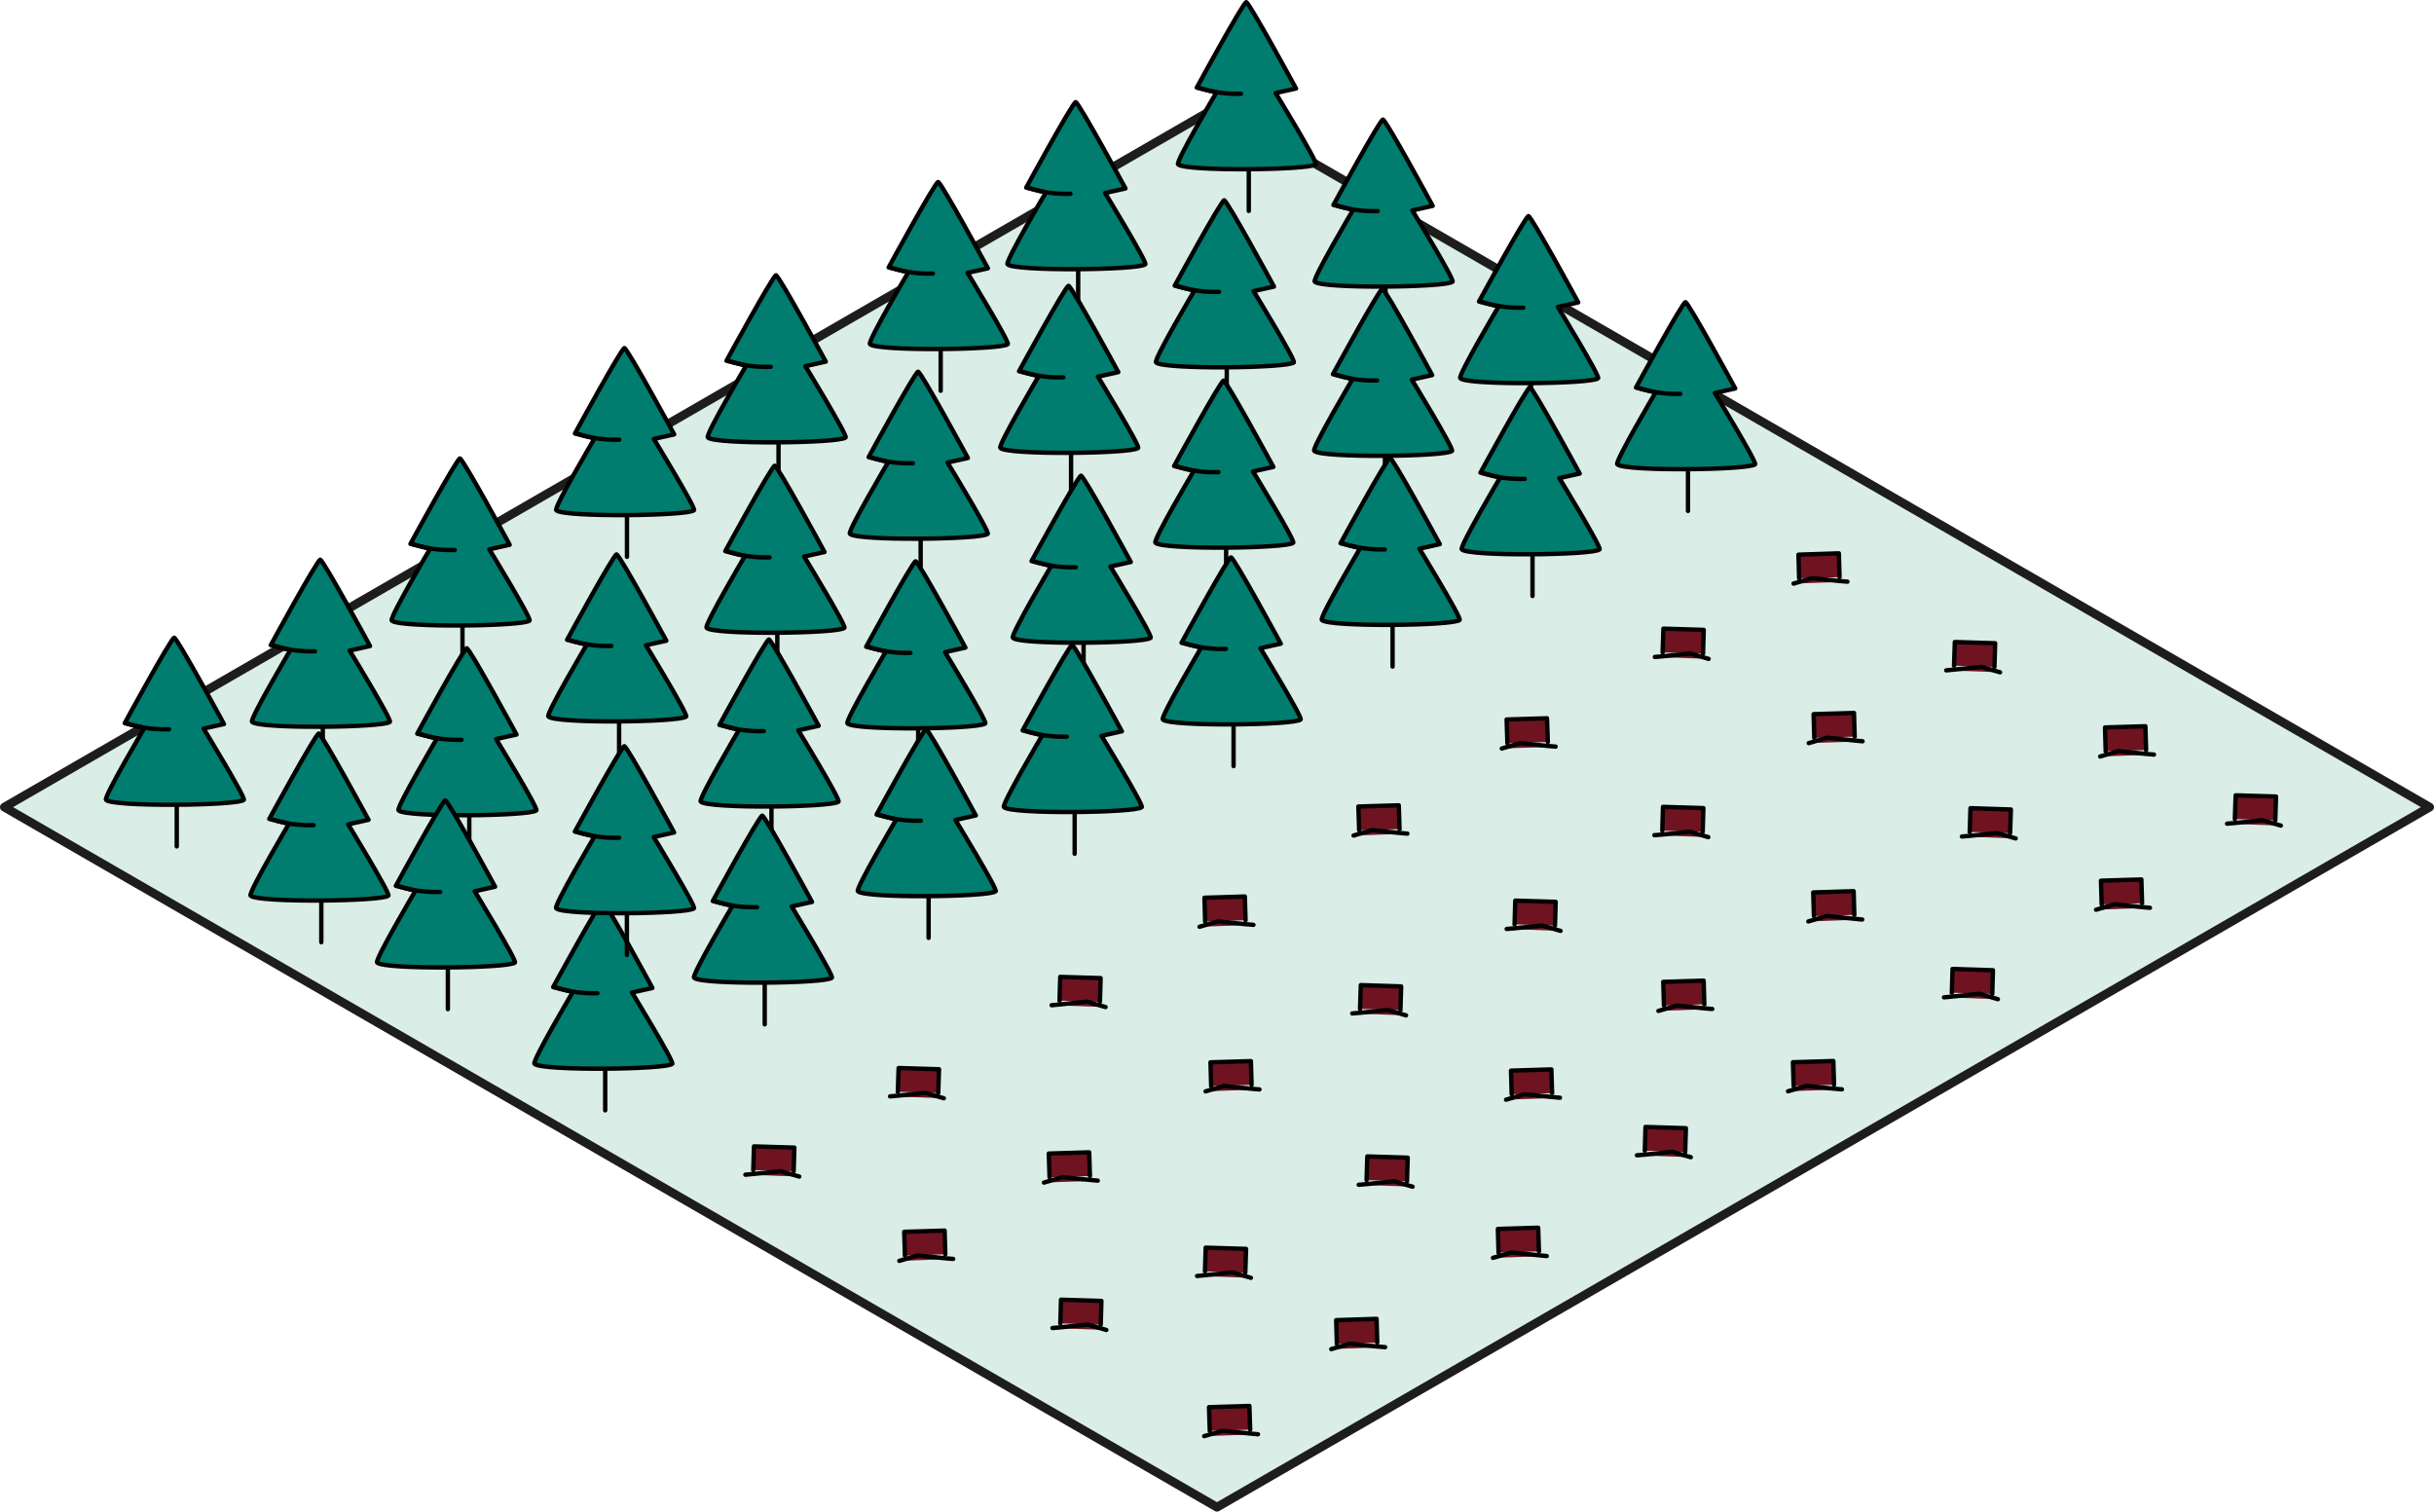 <?xml version="1.0" encoding="UTF-8"?><svg id="Layer_2" xmlns="http://www.w3.org/2000/svg" viewBox="0 0 278.31 172.84"><defs><style>.cls-1{fill:#6f1321;}.cls-1,.cls-2,.cls-3{stroke-linejoin:round;}.cls-1,.cls-2,.cls-4{stroke-linecap:round;}.cls-1,.cls-3,.cls-4{stroke:#010101;stroke-width:.5px;}.cls-2{fill:#daede7;stroke:#1d1d1b;}.cls-3,.cls-4{fill:#007d6f;}.cls-4{stroke-miterlimit:10;}</style></defs><g id="Layer_1-2"><polygon class="cls-2" points="139.15 172.34 .5 92.29 139.15 12.24 277.81 92.29 139.15 172.34"/><polyline class="cls-1" points="240.31 103.42 240.23 100.7 244.85 100.56 244.93 103.28"/><polyline class="cls-1" points="239.67 104.02 241.79 103.4 244.99 103.73 245.83 103.8"/><polyline class="cls-1" points="229.84 95.27 229.93 92.56 225.31 92.41 225.22 95.13"/><polyline class="cls-1" points="230.48 95.87 228.37 95.25 225.16 95.58 224.33 95.65"/><polyline class="cls-1" points="207.45 84.37 207.37 81.66 211.99 81.52 212.07 84.23"/><polyline class="cls-1" points="206.82 84.97 208.93 84.35 212.13 84.68 212.97 84.76"/><polyline class="cls-1" points="194.73 74.74 194.81 72.02 190.2 71.88 190.11 74.6"/><polyline class="cls-1" points="195.37 75.34 193.26 74.72 190.05 75.05 189.22 75.12"/><polyline class="cls-1" points="138.33 163.61 138.24 160.9 142.86 160.76 142.95 163.47"/><polyline class="cls-1" points="137.69 164.21 139.8 163.6 143.01 163.92 143.84 164"/><polyline class="cls-1" points="125.86 151.47 125.94 148.75 121.32 148.61 121.24 151.32"/><polyline class="cls-1" points="126.5 152.07 124.38 151.45 121.18 151.78 120.34 151.85"/><polyline class="cls-1" points="103.47 143.57 103.39 140.85 108.01 140.71 108.09 143.42"/><polyline class="cls-1" points="102.83 144.17 104.94 143.55 108.15 143.88 108.99 143.95"/><polyline class="cls-1" points="90.75 133.93 90.83 131.22 86.21 131.08 86.13 133.79"/><polyline class="cls-1" points="91.39 134.53 89.27 133.92 86.07 134.24 85.23 134.32"/><polyline class="cls-1" points="152.86 153.66 152.78 150.95 157.4 150.8 157.48 153.52"/><polyline class="cls-1" points="152.22 154.26 154.34 153.64 157.54 153.97 158.38 154.04"/><polyline class="cls-1" points="142.39 145.51 142.48 142.8 137.86 142.66 137.78 145.37"/><polyline class="cls-1" points="143.03 146.11 140.92 145.49 137.72 145.82 136.88 145.9"/><polyline class="cls-1" points="120.01 134.61 119.92 131.9 124.54 131.76 124.63 134.47"/><polyline class="cls-1" points="119.37 135.22 121.48 134.6 124.68 134.92 125.52 135"/><polyline class="cls-1" points="107.28 124.98 107.37 122.26 102.75 122.12 102.66 124.84"/><polyline class="cls-1" points="107.92 125.58 105.81 124.96 102.6 125.29 101.77 125.36"/><polyline class="cls-1" points="171.35 143.23 171.27 140.52 175.88 140.38 175.97 143.09"/><polyline class="cls-1" points="170.71 143.83 172.82 143.21 176.03 143.54 176.86 143.62"/><polyline class="cls-1" points="160.88 135.08 160.96 132.37 156.34 132.23 156.26 134.94"/><polyline class="cls-1" points="161.52 135.69 159.41 135.07 156.2 135.4 155.36 135.47"/><polyline class="cls-1" points="138.49 124.19 138.41 121.47 143.03 121.33 143.11 124.04"/><polyline class="cls-1" points="137.85 124.79 139.96 124.17 143.17 124.5 144.01 124.57"/><polyline class="cls-1" points="125.77 114.55 125.85 111.84 121.23 111.7 121.15 114.41"/><polyline class="cls-1" points="126.41 115.15 124.3 114.53 121.09 114.86 120.25 114.94"/><polyline class="cls-1" points="190.26 114.98 190.18 112.27 194.8 112.13 194.88 114.84"/><polyline class="cls-1" points="189.63 115.59 191.74 114.97 194.94 115.3 195.78 115.37"/><polyline class="cls-1" points="177.8 105.84 177.88 103.12 173.26 102.98 173.18 105.69"/><polyline class="cls-1" points="178.44 106.44 176.32 105.82 173.12 106.15 172.28 106.22"/><polyline class="cls-1" points="205.09 124.18 205.01 121.46 209.63 121.32 209.71 124.03"/><polyline class="cls-1" points="204.45 124.78 206.56 124.16 209.77 124.49 210.61 124.56"/><polyline class="cls-1" points="155.41 94.94 155.32 92.22 159.94 92.08 160.03 94.8"/><polyline class="cls-1" points="154.77 95.54 156.88 94.92 160.09 95.25 160.92 95.32"/><polyline class="cls-1" points="192.69 131.72 192.77 129 188.15 128.86 188.07 131.57"/><polyline class="cls-1" points="193.33 132.32 191.21 131.7 188.01 132.03 187.17 132.1"/><polyline class="cls-1" points="137.8 105.37 137.72 102.65 142.34 102.51 142.42 105.22"/><polyline class="cls-1" points="137.16 105.97 139.27 105.35 142.48 105.68 143.32 105.75"/><polyline class="cls-1" points="172.85 125.13 172.77 122.42 177.39 122.28 177.47 124.99"/><polyline class="cls-1" points="172.21 125.74 174.33 125.12 177.53 125.44 178.37 125.52"/><polyline class="cls-1" points="160.13 115.5 160.21 112.79 155.6 112.64 155.51 115.36"/><polyline class="cls-1" points="160.77 116.1 158.66 115.48 155.45 115.81 154.62 115.88"/><polyline class="cls-1" points="227.8 113.65 227.88 110.94 223.26 110.79 223.18 113.51"/><polyline class="cls-1" points="228.44 114.25 226.33 113.63 223.12 113.96 222.28 114.04"/><polyline class="cls-1" points="172.36 84.99 172.27 82.27 176.89 82.13 176.98 84.84"/><polyline class="cls-1" points="171.72 85.59 173.83 84.97 177.04 85.3 177.87 85.37"/><polyline class="cls-1" points="207.41 104.75 207.33 102.04 211.95 101.9 212.03 104.61"/><polyline class="cls-1" points="206.77 105.36 208.88 104.74 212.09 105.06 212.93 105.14"/><polyline class="cls-1" points="194.69 95.12 194.77 92.4 190.15 92.26 190.07 94.98"/><polyline class="cls-1" points="195.33 95.72 193.22 95.1 190.01 95.43 189.17 95.5"/><polyline class="cls-1" points="260.16 93.8 260.25 91.08 255.63 90.94 255.54 93.65"/><polyline class="cls-1" points="260.8 94.4 258.69 93.78 255.48 94.11 254.65 94.18"/><polyline class="cls-1" points="205.72 66.13 205.64 63.42 210.26 63.27 210.34 65.99"/><polyline class="cls-1" points="205.08 66.73 207.19 66.11 210.4 66.44 211.24 66.51"/><polyline class="cls-1" points="240.77 85.9 240.69 83.18 245.31 83.04 245.39 85.76"/><polyline class="cls-1" points="240.14 86.5 242.25 85.88 245.45 86.21 246.29 86.28"/><polyline class="cls-1" points="228.05 76.26 228.13 73.55 223.52 73.41 223.43 76.12"/><polyline class="cls-1" points="228.69 76.87 226.58 76.25 223.37 76.57 222.54 76.65"/><line class="cls-4" x1="89.02" y1="43.42" x2="89.02" y2="55.34"/><path class="cls-3" d="M88.73,31.48c-.34,0-5.66,9.77-5.66,9.77l2.25.55s-4.68,7.92-4.39,8.22c.78.83,15.14.66,15.76,0,.23-.24-4.6-8.15-4.6-8.15l2.33-.52s-5.35-9.86-5.69-9.86Z"/><path class="cls-4" d="M83.31,41.27c1.69.57,3.36.72,4.82.68"/><line class="cls-4" x1="71.69" y1="51.74" x2="71.69" y2="63.67"/><path class="cls-3" d="M71.4,39.8c-.34,0-5.66,9.77-5.66,9.77l2.25.55s-4.68,7.92-4.39,8.22c.78.83,15.14.66,15.76,0,.23-.24-4.6-8.15-4.6-8.15l2.33-.52s-5.35-9.86-5.69-9.86Z"/><path class="cls-4" d="M65.99,49.59c1.69.57,3.36.72,4.82.68"/><line class="cls-4" x1="175.06" y1="36.65" x2="175.06" y2="48.58"/><path class="cls-3" d="M174.77,24.71c-.34,0-5.66,9.77-5.66,9.77l2.25.55s-4.68,7.92-4.39,8.22c.78.83,15.14.66,15.76,0,.23-.24-4.6-8.15-4.6-8.15l2.33-.52s-5.35-9.86-5.69-9.86Z"/><path class="cls-4" d="M169.36,34.5c1.69.57,3.36.72,4.82.68"/><line class="cls-4" x1="193.01" y1="46.49" x2="193.01" y2="58.42"/><path class="cls-3" d="M192.72,34.55c-.34,0-5.66,9.77-5.66,9.77l2.25.55s-4.68,7.92-4.39,8.22c.78.83,15.14.66,15.76,0,.23-.24-4.6-8.15-4.6-8.15l2.33-.52s-5.35-9.86-5.69-9.86Z"/><path class="cls-4" d="M187.3,44.35c1.69.57,3.36.72,4.82.68"/><line class="cls-4" x1="158.42" y1="25.61" x2="158.42" y2="37.54"/><path class="cls-3" d="M158.13,13.67c-.34,0-5.66,9.77-5.66,9.77l2.25.55s-4.68,7.92-4.39,8.22c.78.83,15.14.66,15.76,0,.23-.24-4.6-8.15-4.6-8.15l2.33-.52s-5.35-9.86-5.69-9.86Z"/><path class="cls-4" d="M152.71,23.46c1.69.57,3.36.72,4.82.68"/><line class="cls-4" x1="158.36" y1="44.97" x2="158.36" y2="56.89"/><path class="cls-3" d="M158.07,33.02c-.34,0-5.66,9.77-5.66,9.77l2.25.55s-4.68,7.92-4.39,8.22c.78.83,15.14.66,15.76,0,.23-.24-4.6-8.15-4.6-8.15l2.33-.52s-5.35-9.86-5.69-9.86Z"/><path class="cls-4" d="M152.65,42.82c1.69.57,3.36.72,4.82.68"/><line class="cls-4" x1="140.27" y1="34.84" x2="140.27" y2="46.76"/><path class="cls-3" d="M139.98,22.9c-.34,0-5.66,9.77-5.66,9.77l2.25.55s-4.68,7.92-4.39,8.22c.78.83,15.14.66,15.76,0,.23-.24-4.6-8.15-4.6-8.15l2.33-.52s-5.35-9.86-5.69-9.86Z"/><path class="cls-4" d="M134.56,32.69c1.69.57,3.36.72,4.82.68"/><line class="cls-4" x1="123.28" y1="23.63" x2="123.28" y2="35.55"/><path class="cls-3" d="M123,11.68c-.34,0-5.66,9.77-5.66,9.77l2.25.55s-4.68,7.92-4.39,8.22c.78.83,15.14.66,15.76,0,.23-.24-4.6-8.15-4.6-8.15l2.33-.52s-5.35-9.86-5.69-9.86Z"/><path class="cls-4" d="M117.58,21.48c1.69.57,3.36.72,4.82.68"/><line class="cls-4" x1="142.79" y1="12.19" x2="142.79" y2="24.12"/><path class="cls-3" d="M142.5.25c-.34,0-5.66,9.77-5.66,9.77l2.25.55s-4.68,7.92-4.39,8.22c.78.83,15.14.66,15.76,0,.23-.24-4.6-8.15-4.6-8.15l2.33-.52s-5.35-9.86-5.69-9.86Z"/><path class="cls-4" d="M137.08,10.04c1.69.57,3.36.72,4.82.68"/><line class="cls-4" x1="122.47" y1="44.62" x2="122.47" y2="56.54"/><path class="cls-3" d="M122.18,32.68c-.34,0-5.66,9.77-5.66,9.77l2.25.55s-4.68,7.92-4.39,8.22c.78.83,15.14.66,15.76,0,.23-.24-4.6-8.15-4.6-8.15l2.33-.52s-5.35-9.86-5.69-9.86Z"/><path class="cls-4" d="M116.76,42.47c1.69.57,3.36.72,4.82.68"/><line class="cls-4" x1="107.56" y1="32.75" x2="107.56" y2="44.68"/><path class="cls-3" d="M107.27,20.81c-.34,0-5.66,9.77-5.66,9.77l2.25.55s-4.68,7.92-4.39,8.22c.78.83,15.14.66,15.76,0,.23-.24-4.6-8.15-4.6-8.15l2.33-.52s-5.35-9.86-5.69-9.86Z"/><path class="cls-4" d="M101.85,30.6c1.69.57,3.36.72,4.82.68"/><line class="cls-4" x1="175.23" y1="56.22" x2="175.23" y2="68.15"/><path class="cls-3" d="M174.94,44.28c-.34,0-5.66,9.77-5.66,9.77l2.25.55s-4.68,7.92-4.39,8.22c.78.83,15.14.66,15.76,0,.23-.24-4.6-8.15-4.6-8.15l2.33-.52s-5.35-9.86-5.69-9.86Z"/><path class="cls-4" d="M169.52,54.08c1.69.57,3.36.72,4.82.68"/><line class="cls-4" x1="20.21" y1="84.86" x2="20.21" y2="96.78"/><path class="cls-3" d="M19.92,72.92c-.34,0-5.66,9.77-5.66,9.77l2.25.55s-4.68,7.92-4.39,8.22c.78.83,15.14.66,15.76,0,.23-.24-4.6-8.15-4.6-8.15l2.33-.52s-5.35-9.86-5.69-9.86Z"/><path class="cls-4" d="M14.5,82.71c1.69.57,3.36.72,4.82.68"/><line class="cls-4" x1="105.27" y1="54.44" x2="105.27" y2="66.36"/><path class="cls-3" d="M104.98,42.5c-.34,0-5.66,9.77-5.66,9.77l2.25.55s-4.68,7.92-4.39,8.22c.78.83,15.14.66,15.76,0,.23-.24-4.6-8.15-4.6-8.15l2.33-.52s-5.35-9.86-5.69-9.86Z"/><path class="cls-4" d="M99.56,52.29c1.69.57,3.36.72,4.82.68"/><line class="cls-4" x1="36.91" y1="75.94" x2="36.91" y2="87.87"/><path class="cls-3" d="M36.62,64c-.34,0-5.66,9.77-5.66,9.77l2.25.55s-4.68,7.92-4.39,8.22c.78.83,15.14.66,15.76,0,.23-.24-4.6-8.15-4.6-8.15l2.33-.52s-5.35-9.86-5.69-9.86Z"/><path class="cls-4" d="M31.2,73.79c1.69.57,3.36.72,4.82.68"/><line class="cls-4" x1="52.88" y1="64.36" x2="52.88" y2="76.28"/><path class="cls-3" d="M52.59,52.42c-.34,0-5.66,9.77-5.66,9.77l2.25.55s-4.68,7.92-4.39,8.22c.78.83,15.14.66,15.76,0,.23-.24-4.6-8.15-4.6-8.15l2.33-.52s-5.35-9.86-5.69-9.86Z"/><path class="cls-4" d="M47.17,62.21c1.69.57,3.36.72,4.82.68"/><line class="cls-4" x1="36.74" y1="95.82" x2="36.74" y2="107.74"/><path class="cls-3" d="M36.45,83.87c-.34,0-5.66,9.77-5.66,9.77l2.25.55s-4.68,7.92-4.39,8.22c.78.83,15.14.66,15.76,0,.23-.24-4.6-8.15-4.6-8.15l2.33-.52s-5.35-9.86-5.69-9.86Z"/><path class="cls-4" d="M31.04,93.67c1.69.57,3.36.72,4.82.68"/><line class="cls-4" x1="69.2" y1="115.04" x2="69.2" y2="126.96"/><path class="cls-3" d="M68.91,103.1c-.34,0-5.66,9.77-5.66,9.77l2.25.55s-4.68,7.92-4.39,8.22c.78.83,15.14.66,15.76,0,.23-.24-4.6-8.15-4.6-8.15l2.33-.52s-5.35-9.86-5.69-9.86Z"/><path class="cls-4" d="M63.49,112.89c1.69.57,3.36.72,4.82.68"/><line class="cls-4" x1="53.66" y1="86.06" x2="53.66" y2="97.99"/><path class="cls-3" d="M53.37,74.12c-.34,0-5.66,9.77-5.66,9.77l2.25.55s-4.68,7.92-4.39,8.22c.78.83,15.14.66,15.76,0,.23-.24-4.6-8.15-4.6-8.15l2.33-.52s-5.35-9.86-5.69-9.86Z"/><path class="cls-4" d="M47.95,83.91c1.69.57,3.36.72,4.82.68"/><line class="cls-4" x1="70.79" y1="75.33" x2="70.79" y2="87.26"/><path class="cls-3" d="M70.5,63.39c-.34,0-5.66,9.77-5.66,9.77l2.25.55s-4.68,7.92-4.39,8.22c.78.83,15.14.66,15.76,0,.23-.24-4.6-8.15-4.6-8.15l2.33-.52s-5.35-9.86-5.69-9.86Z"/><path class="cls-4" d="M65.08,73.18c1.69.57,3.36.72,4.82.68"/><line class="cls-4" x1="88.88" y1="65.2" x2="88.88" y2="77.12"/><path class="cls-3" d="M88.59,53.25c-.34,0-5.66,9.77-5.66,9.77l2.25.55s-4.68,7.92-4.39,8.22c.78.83,15.14.66,15.76,0,.23-.24-4.6-8.15-4.6-8.15l2.33-.52s-5.35-9.86-5.69-9.86Z"/><path class="cls-4" d="M83.17,63.05c1.69.57,3.36.72,4.82.68"/><line class="cls-4" x1="159.23" y1="64.29" x2="159.23" y2="76.22"/><path class="cls-3" d="M158.94,52.35c-.34,0-5.66,9.77-5.66,9.77l2.25.55s-4.68,7.92-4.39,8.22c.78.83,15.14.66,15.76,0,.23-.24-4.6-8.15-4.6-8.15l2.33-.52s-5.35-9.86-5.69-9.86Z"/><path class="cls-4" d="M153.52,62.14c1.69.57,3.36.72,4.82.68"/><line class="cls-4" x1="140.2" y1="55.46" x2="140.2" y2="67.38"/><path class="cls-3" d="M139.91,43.52c-.34,0-5.66,9.77-5.66,9.77l2.25.55s-4.68,7.92-4.39,8.22c.78.83,15.14.66,15.76,0,.23-.24-4.6-8.15-4.6-8.15l2.33-.52s-5.35-9.86-5.69-9.86Z"/><path class="cls-4" d="M134.5,53.31c1.69.57,3.36.72,4.82.68"/><line class="cls-4" x1="123.9" y1="66.33" x2="123.9" y2="78.26"/><path class="cls-3" d="M123.61,54.39c-.34,0-5.66,9.77-5.66,9.77l2.25.55s-4.68,7.92-4.39,8.22c.78.83,15.14.66,15.76,0,.23-.24-4.6-8.15-4.6-8.15l2.33-.52s-5.35-9.86-5.69-9.86Z"/><path class="cls-4" d="M118.19,64.18c1.69.57,3.36.72,4.82.68"/><line class="cls-4" x1="122.88" y1="85.7" x2="122.88" y2="97.62"/><path class="cls-3" d="M122.59,73.75c-.34,0-5.66,9.77-5.66,9.77l2.25.55s-4.68,7.92-4.39,8.22c.78.83,15.14.66,15.76,0,.23-.24-4.6-8.15-4.6-8.15l2.33-.52s-5.35-9.86-5.69-9.86Z"/><path class="cls-4" d="M117.17,83.55c1.69.57,3.36.72,4.82.68"/><line class="cls-4" x1="141.05" y1="75.67" x2="141.05" y2="87.6"/><path class="cls-3" d="M140.76,63.73c-.34,0-5.66,9.77-5.66,9.77l2.25.55s-4.68,7.92-4.39,8.22c.78.83,15.14.66,15.76,0,.23-.24-4.6-8.15-4.6-8.15l2.33-.52s-5.35-9.86-5.69-9.86Z"/><path class="cls-4" d="M135.35,73.52c1.69.57,3.36.72,4.82.68"/><line class="cls-4" x1="88.21" y1="85.07" x2="88.21" y2="96.99"/><path class="cls-3" d="M87.92,73.12c-.34,0-5.66,9.77-5.66,9.77l2.25.55s-4.68,7.92-4.39,8.22c.78.83,15.14.66,15.76,0,.23-.24-4.6-8.15-4.6-8.15l2.33-.52s-5.35-9.86-5.69-9.86Z"/><path class="cls-4" d="M82.51,82.92c1.69.57,3.36.72,4.82.68"/><line class="cls-4" x1="87.44" y1="105.2" x2="87.44" y2="117.13"/><path class="cls-3" d="M87.16,93.26c-.34,0-5.66,9.77-5.66,9.77l2.25.55s-4.68,7.92-4.39,8.22c.78.83,15.14.66,15.76,0,.23-.24-4.6-8.15-4.6-8.15l2.33-.52s-5.35-9.86-5.69-9.86Z"/><path class="cls-4" d="M81.74,103.05c1.69.57,3.36.72,4.82.68"/><line class="cls-4" x1="104.99" y1="76.12" x2="104.99" y2="88.04"/><path class="cls-3" d="M104.7,64.18c-.34,0-5.66,9.77-5.66,9.77l2.25.55s-4.68,7.92-4.39,8.22c.78.83,15.14.66,15.76,0,.23-.24-4.6-8.15-4.6-8.15l2.33-.52s-5.35-9.86-5.69-9.86Z"/><path class="cls-4" d="M99.28,73.97c1.69.57,3.36.72,4.82.68"/><line class="cls-4" x1="106.18" y1="95.31" x2="106.18" y2="107.24"/><path class="cls-3" d="M105.89,83.37c-.34,0-5.66,9.77-5.66,9.77l2.25.55s-4.68,7.92-4.39,8.22c.78.83,15.14.66,15.76,0,.23-.24-4.6-8.15-4.6-8.15l2.33-.52s-5.35-9.86-5.69-9.86Z"/><path class="cls-4" d="M100.47,93.16c1.69.57,3.36.72,4.82.68"/><line class="cls-4" x1="51.21" y1="103.46" x2="51.21" y2="115.39"/><path class="cls-3" d="M50.92,91.52c-.34,0-5.66,9.77-5.66,9.77l2.25.55s-4.68,7.92-4.39,8.22c.78.83,15.14.66,15.76,0,.23-.24-4.6-8.15-4.6-8.15l2.33-.52s-5.35-9.86-5.69-9.86Z"/><path class="cls-4" d="M45.51,101.31c1.69.57,3.36.72,4.82.68"/><line class="cls-4" x1="71.68" y1="97.26" x2="71.68" y2="109.19"/><path class="cls-3" d="M71.39,85.32c-.34,0-5.66,9.77-5.66,9.77l2.25.55s-4.68,7.92-4.39,8.22c.78.83,15.14.66,15.76,0,.23-.24-4.6-8.15-4.6-8.15l2.33-.52s-5.35-9.86-5.69-9.86Z"/><path class="cls-4" d="M65.97,95.11c1.69.57,3.36.72,4.82.68"/></g></svg>
